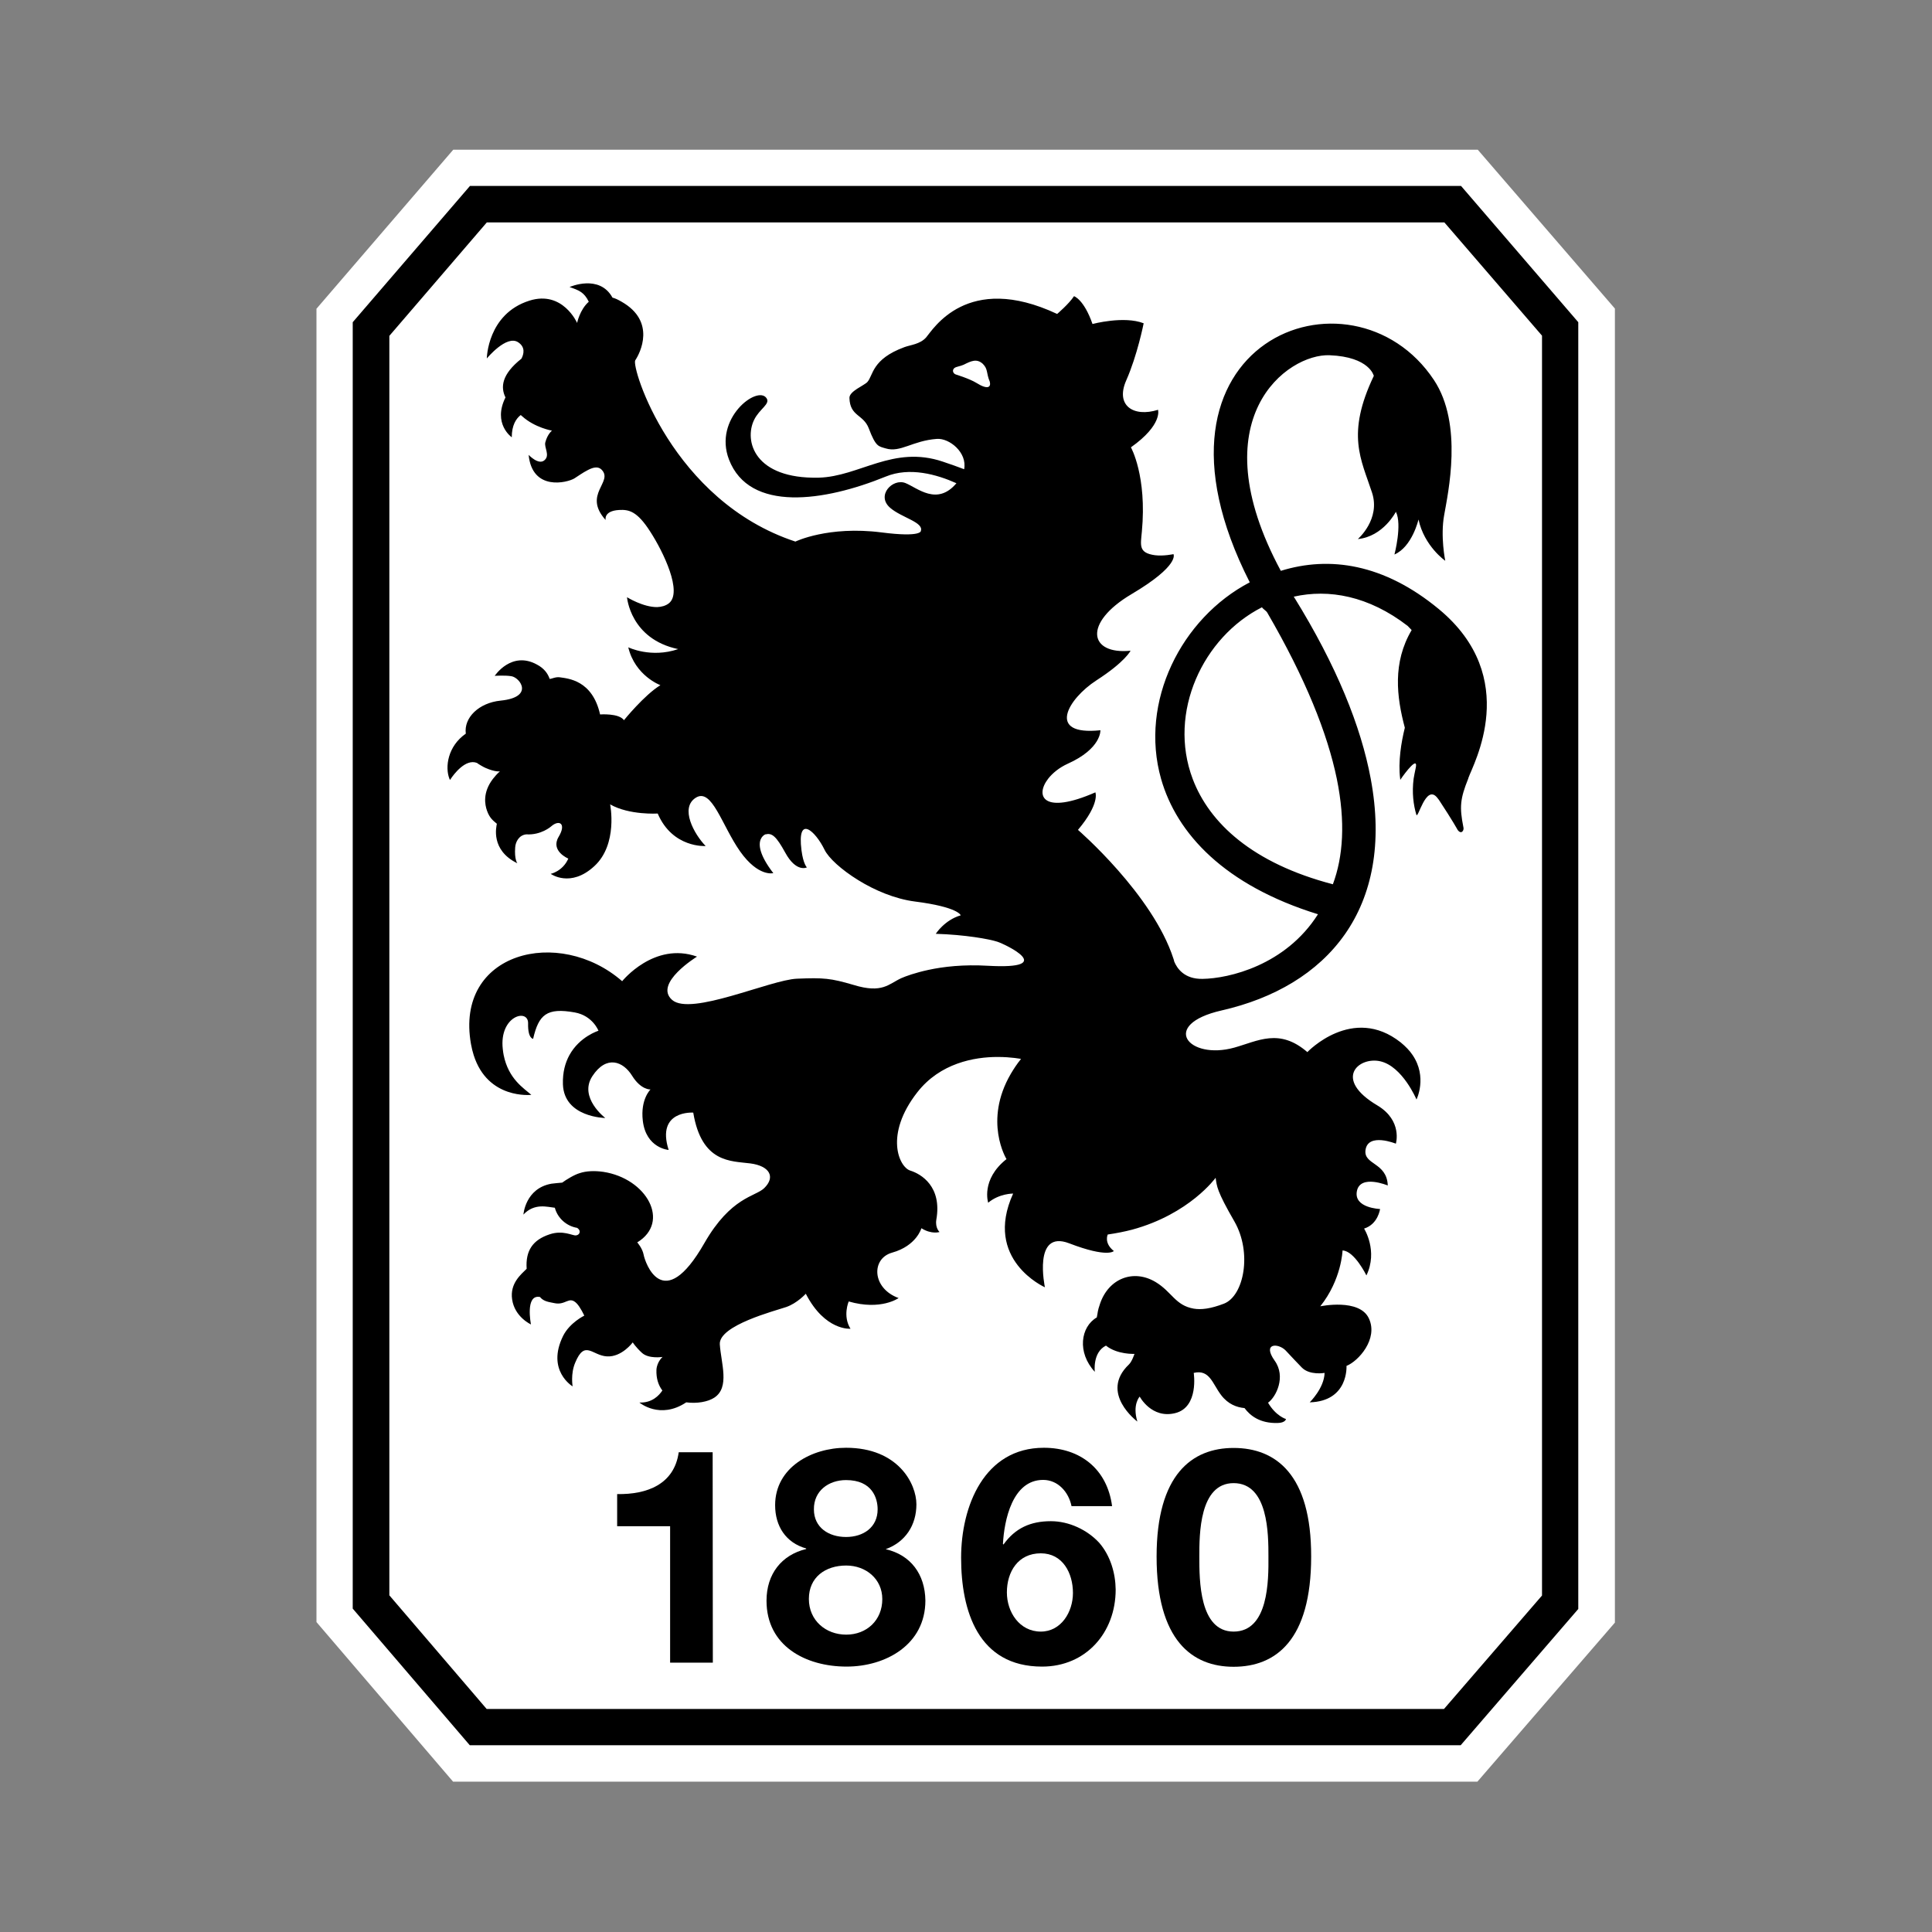 <?xml version="1.0" encoding="utf-8"?>
<!-- Generator: Adobe Illustrator 26.0.2, SVG Export Plug-In . SVG Version: 6.00 Build 0)  -->
<svg version="1.1" id="Ebene_1" xmlns="http://www.w3.org/2000/svg" xmlns:xlink="http://www.w3.org/1999/xlink" x="0px" y="0px"
	 viewBox="0 0 1200 1200" style="enable-background:new 0 0 1200 1200;" xml:space="preserve">
<rect x="0" y="0" width="1200" height="1200" fill="#808080" stroke="none"/>
<style type="text/css">
	.st0{fill:#FFFFFF;}
</style>
<g transform="matrix(1.115 0 0 1.115 -40.597 5.004)">
	<polygon class="st0" points="288.8,988 859.4,988 936,899.4 936,167.4 859.6,78.9 850.3,78.9 288.9,78.9 212.7,167.5 212.7,899.1 	
		"/>
	<path d="M850.3,99.1H298.2l-65.3,75.9l0,716.6l65.2,76.1h552l65.5-75.9V175L850.3,99.1z M895.4,884.3c-7.6,8.8-45.4,52.6-54.6,63.2
		H307.5c-9.2-10.7-46.7-54.6-54.2-63.3c0-14.5,0-687,0-701.6c7.5-8.8,45.2-52.5,54.3-63.2H841c9.1,10.6,46.8,54.3,54.4,63.1
		L895.4,884.3L895.4,884.3z"/>
	<path d="M433.5,921.7h-23.8v-76h-29.5v-17.9c16.6,0.3,31.8-5.4,34.3-23.3h18.9L433.5,921.7z"/>
	<path d="M529.8,858.5c11-4,17.1-13.4,17.1-25c0-11.4-10.1-31.5-39.2-31.5c-19.1,0-39.5,10.9-39.5,32c0,11.6,5.9,20.9,17.3,24.1v0.3
		c-13.7,3.3-22.1,13.9-22.1,28.8c0,25.3,21.9,36.7,44.6,36.7c21.8,0,43.9-12.2,43.9-36.8C551.7,872.4,543.7,861.7,529.8,858.5
		L529.8,858.5z M507.7,820c14.7,0,17.6,10.2,17.6,16.3c0,10-7.9,15.4-17.6,15.4c-9.6,0-17.9-5.2-17.9-15.4
		C489.7,825.9,498.1,820,507.7,820z M507.8,906.1c-11.4,0-20.8-7.9-20.8-19.9c0-12.1,9.2-18.6,20.8-18.6c11,0,20.1,7.5,20.1,18.7
		C527.9,898.1,519.2,906.1,507.8,906.1z"/>
	<path d="M648.8,855c-6.7-7.3-16.9-12.1-27-12.1c-11.4,0-19.9,3.9-26.4,13l-0.3-0.3c0.7-13.1,5.2-35.7,22.4-35.7
		c8.2,0,14.2,6.7,15.8,14.6h22.6c-2.7-20.6-17.7-32.5-38-32.5c-33.3,0-46.1,32.6-46.1,61.3c0,29.6,9.5,60.6,45.1,60.6
		c24.4,0,41-18.9,41-42.9C657.8,871.9,655,862.2,648.8,855L648.8,855z M616.2,904.4c-11.9,0-18.9-10.9-18.9-21.8
		c0-11.5,6.2-21.8,18.9-21.8c12.2,0,17.9,11,17.9,22.1C634.1,893.5,627.5,904.4,616.2,904.4z"/>
	<path d="M723.6,802.1c-23.1,0-42.9,14.7-42.9,60.5c0,46.7,19.8,61.4,42.9,61.4c23.4,0,43.2-14.7,43.2-61.4
		C766.9,816.9,747.1,802.1,723.6,802.1z M723.6,904.4c-19.1,0-19.1-28.6-19.1-41.8c0-12.3,0-40.9,19.1-40.9
		c19.4,0,19.4,28.6,19.4,40.9C743.1,875.8,743.1,904.4,723.6,904.4z"/>
	<path d="M837.9,334.8c-30.6-25.3-60.9-29.7-88-21.3c-45.8-85.1,3.8-121.1,27.2-120.1c22.3,0.9,24.6,11.5,24.6,11.5
		c-15.6,32.7-7,46.6-1,65c4.9,14.9-7.9,25.9-7.9,25.9c14.2-1.4,21.2-15.2,21.2-15.2c3.6,7.1-0.8,23.8-0.8,23.8
		c9.9-4.3,13.4-19.5,13.4-19.5c3.2,14.9,14.9,23,14.9,23s-2.8-13.5-0.6-25.5c2.1-12.1,10.7-50.5-5.7-75.2
		c-45.5-68.6-171.2-22.1-102.6,112.7c-38.1,19.9-61.6,66.5-49.4,109.5c8.7,30.5,35.3,59.3,87.4,75.4c-18.1,28.5-49.7,35.8-64.3,36
		c-10.1,0.2-14.2-5.8-15.8-9.7c-0.1-0.5-0.2-1-0.4-1.5c-11.6-35.9-53.2-71.8-53.2-71.8c12.4-14.7,9.7-20.9,9.7-20.9
		c-29,12.7-33.8,2.1-26.3-7.6h0c2.4-3.1,6.2-6.2,10.8-8.3c19-8.5,18.3-18.7,18.3-18.7c-30.4,3.2-18.1-17.5-2.2-27.8
		c16-10.3,19-16.5,19-16.5c-23,2.3-26.8-15.3,0.5-31.5c27.2-16.1,23.4-22.3,23.4-22.3s-5.5,1.2-10.3,0.6c-9.3-1.3-8-5.5-7.3-13.2
		c2.9-31-6.1-46.9-6.1-46.9c17.8-12.6,15.1-20.9,15.1-20.9c-13.7,4.3-23.9-2.4-17.7-16.4c6.2-14,9.7-31.8,9.7-31.8
		c-11-4.3-28.5,0.4-28.5,0.4c-4.8-13.8-10.3-15.5-10.3-15.5c-2.8,4.3-9.4,9.9-9.4,9.9c-50.3-23.6-69.3,8.9-73,13.1
		c-3.4,3.8-8.6,4.1-12.1,5.4c-18.2,6.7-17.3,15.7-20.6,19.4c-1.8,2-10.1,5.1-10,8.9c0.3,10.4,7.8,9,10.8,17
		c3.9,10.3,5.4,9.9,9.4,11.1c8.2,2.5,14.9-4.3,28.5-5.3c7-0.5,17,7.6,15.2,16.9c-3.4-1.3-7.3-2.7-11.8-4.2
		c-27.7-9.4-46.5,8.3-69.2,8.9c-35.9,0.8-41.7-20.5-36-32.2c3-6.2,9.2-8.8,6.9-12.1c-5-7.4-29.7,11.3-20.9,34.2
		c11.4,29.6,53.2,23.4,87.3,9.5c13.3-5.5,28.5-1.2,39.4,3.7c-10.8,12.8-21.7,2.6-28.4-0.1c-7.1-2.8-16.5,6.9-8.5,13.8
		c6.2,5.4,18.7,8,17.1,12.8c0,0,0.7,3.8-21.9,0.9c-29.7-3.8-48,5.1-48,5.1c-68.6-22.6-91.6-97.3-89.2-101c2.7-4,11.7-21.6-7.6-32.6
		c-2.1-1.2-3.3-1.8-5.1-2.3c-7.3-13.3-23.9-5.9-23.9-5.9c5.1,1.8,8.1,2.8,10.7,8.2c-5,4.4-6.5,11.8-6.5,11.8s-8-18.3-26.6-12.4
		c-23.4,7.4-23.7,32.2-23.7,32.2s11-13.4,17.5-9c4.1,2.7,3.1,6.6,1.8,9.1c-11.1,8.8-11.7,15.9-8.9,21.6c-7.3,14.7,3.5,22.2,3.5,22.2
		c0-6.7,2.4-10.4,5-12.4c0.3,0.2,0.5,0.5,0.8,0.7c7.1,6.4,16.6,8,16.6,8s-2.5,1.9-3.7,6.5c-0.8,2.9,2.8,7.2-0.5,10
		c-3.3,2.9-8.8-3-8.8-3c2,20.4,21.6,15.5,25.5,13.1c1.5-0.9,4.6-3.2,7.6-4.7c3.1-1.6,5.7-2,7.5-0.2c6.9,6.9-10.7,13.7,2.3,28.1
		c0,0-1.3-5.1,7.5-5.6c5.4-0.3,10,0.6,17.3,12c7.4,11.4,18.2,33.9,10.4,40c-1.8,1.4-4.1,2-6.5,2.1c-7.8,0.1-16.8-5.5-16.8-5.5
		s1.8,23.3,28.5,28.9c-15.2,5.2-27.8-1-27.8-1c3.8,15.9,17.9,21.1,17.9,21.1c-9,5.5-20.3,19.5-20.3,19.5c-2.8-4-13.3-3.2-13.3-3.2
		c-4.3-19.2-17.9-20-22.5-20.7c-2.4-0.3-4.4,0.9-5.6,0.9c-1-3-3.1-5.9-7.1-8c-14.2-7.8-23.5,6.3-23.5,6.3s5.7-0.4,9.3,0.2
		c4.9,0.8,12.8,11.7-6,13.6c-12.1,1.2-20.6,9.5-19.4,18.4c-10.1,7-11.7,18.7-9.1,25.2l0.5,0h-0.5c0.1,0.2,0.2,0.4,0.3,0.6
		c0,0,0.1-0.2,0.4-0.6h0c1.6-2.4,8.2-11.4,14.6-8.9c0.7,0.6,3.8,2.4,4.8,2.8c5.5,2.4,8,1.9,8,1.9c-1.6,1.4-2.8,2.8-3.9,4.2h0
		c-5.8,7.6-4.5,14.3-3.3,17.7c1.5,4.2,3.4,5.5,5.5,7.3c-0.3,1.6-3.6,14.7,11.4,22c0,0-1.7-2.1-1.2-8.8c0.2-3.1,2.1-6.9,6.2-7.3
		c8.3,0.5,13.8-4.4,13.8-4.4c4.5-4,8.7-1.7,4.2,5.8c-4.7,7.9,5.4,12.1,5.4,12.1c-3.1,7.1-9.8,8.5-9.8,8.5s11,8,24.3-4.3
		c13.3-12.2,8.8-34.4,8.8-34.4c10.7,6.1,26.5,5.1,26.5,5.1c8.3,19.4,26.7,18.1,26.7,18.1c-6.4-6.6-14.5-21.2-5.5-26.9
		c9-5.7,14.5,15.4,24.7,29.9c10.2,14.4,18.5,12.1,18.5,12.1c-15.7-20.4-1.6-22.5-4.5-21.5c3.7-1.2,6.2,1.1,11.1,10
		c6.2,11.4,12.1,8.3,12.1,8.3s-2-1.8-3-9.5c-2.6-20.5,7.9-10.5,12.8-0.4c2.2,4.6,9.4,11.2,18.8,17c9.2,5.7,20.6,10.5,31.5,11.9
		c24.4,3.1,25.6,7.7,25.6,7.7c-9,2.6-13.9,10.3-13.9,10.3c16.3,0.5,29.7,2.9,34.3,4.4c4.6,1.5,34,15.6-5.3,13.4
		c-13.6-0.8-24.8,0.5-33.1,2.3c-7.4,1.6-12.6,3.5-15.1,4.6c-7,3.2-10.5,8.7-26.5,3.8c-12.9-3.8-16.8-4.1-31.6-3.5
		c-14.9,0.6-59.2,21-69.6,11.8c-10.4-9.2,13.9-24.1,13.9-24.1c-23.9-8.5-41.7,13.7-41.7,13.7c-35.2-30.7-93.4-16.3-84.2,35.1
		c0.4,2.2,0.9,4.2,1.5,6.1v0c7.9,24.9,32.1,22.1,32.1,22.1c-4.2-3.7-12.7-8.8-15.4-22.1v0c-0.2-1.1-0.4-2.2-0.5-3.4
		c-2.1-18.5,14.3-22.9,14.1-14.3c-0.2,8.5,2.8,8.6,2.8,8.6c3.1-13.5,7.6-17.5,23.2-14.7c10,1.8,13.2,10.2,13.2,10.2
		s-10.5,3.2-16.2,13.6v0c-2.3,4.2-3.8,9.5-3.6,16.2c0.6,18.5,23.6,18.8,23.6,18.8s-15-11.4-7.2-23.3c7.8-11.9,17.1-8.3,22.1-0.3
		c5,8.1,10.3,7.7,10.3,7.7s-5.7,5.4-4.3,17.4c1.8,15.4,14.4,16.3,14.4,16.3c-7.1-22.3,13.7-20.8,13.7-20.8
		c4.7,28.2,21.1,26.9,31.8,28.3c10.7,1.4,14.2,7.5,7.7,13.8c-5,4.8-18.5,4.8-33.3,30.6c-23.2,40.6-33.1,10.4-33.8,6.6
		c-0.7-3.8-3.6-7-3.6-7c18.7-11.4,5.3-35.6-18.9-39.3c-4.9-0.7-9.5-0.5-13.1,0.7c-2.9,0.8-7.5,3.6-9.8,5.3c-1.8,0.2-4.9,0.4-6,0.6
		c-14.6,2.6-15.6,17.2-15.6,17.2c6.2-6.6,13.4-4.2,17.5-3.8c1.5,5.7,6.4,10.2,12.4,11.2c2.6,1.7,1.3,4.1-0.7,4.2
		c-1.9,0.2-7.2-3.1-14.6-0.6c-9.4,3.1-13.5,9.1-12.8,19.2c-3.1,3.1-9.4,8.1-8.1,17c1.4,9.9,10.5,14,10.5,14s-3.4-16.9,5-15.3
		c2.1,2.6,5.1,2.8,7.9,3.4c6.5,1.5,8.2-4.2,12.5,0.1c2.1,2.1,4.3,6.9,4.3,6.9s-8.1,3.9-11.8,11.3c-9.5,19.3,5.3,28.1,5.3,28.1
		s-1.2-6.9,1.4-13.1c5.4-13.1,9.4-4.1,17.7-3.6c8.3,0.5,14.4-7.8,14.4-7.8s1.5,2.5,5.2,5.9c3.8,3.4,11.4,2.2,11.4,2.2
		s-3.1,2.7-3.4,7.1c-0.2,4.9,1.1,8.7,3.3,11.6c-1.8,2.7-5.7,7-12.8,6.7c0,0,11.4,9.7,26.1-0.1c6,0.8,12.1-0.3,15.6-2.6
		c8.8-5.7,3.8-19.2,3.1-29.7c-0.7-10.6,30.9-18.7,37-20.8c6.1-2.1,10.9-7.4,10.9-7.4c10.7,20.8,24.9,19.5,24.9,19.5
		c-4.5-7.1-1-15.2-1-15.2c18,5.2,27.8-1.9,27.8-1.9c-14.9-5.4-15.4-22-3.6-25.3c13.6-3.8,16.3-13.6,16.3-13.6
		c5.7,3.6,10.1,2.1,10.1,2.1s-2.5-2.2-1.8-6.8c3.3-18.5-8.4-25.5-14.5-27.4c-6.2-1.9-14.6-19.9,3.9-43.6
		c12.7-16.3,31.8-19.7,44.7-19.7c7.8,0,13.1,1.1,13.1,1.1c-2.3,2.8-4.1,5.6-5.7,8.3c-15.4,26.4-2.4,47.5-2.4,47.5
		c-14.4,11.4-10.2,24.3-10.2,24.3c6.2-5.2,13.9-5.1,13.9-5.1c-16.8,36.9,17.7,52.2,17.7,52.2s-6.9-32.3,13.5-24.5
		c21.6,8.3,24.9,4.3,24.9,4.3c-5.7-4.5-3.4-9.2-3.4-9.2c4.8-0.7,9.4-1.6,13.6-2.7c32-8.7,46.5-28.9,46.5-28.9
		c0.7,4.7,0.5,7.1,10.5,24.4c9.9,17.3,5.3,41.3-5.8,45.7c-7.5,2.9-12.8,3.5-16.9,2.8c-10.3-1.8-12.1-9.3-21.2-14.8
		c-12.3-7.4-26.2-2.1-31,12.1c-1.5,4.4-1.1,4.3-1.8,7.6c-9,5.2-11.1,19.5-1.1,30.3c0,0-1.4-10.8,6.2-14.6c6.4,5.1,15.9,4.6,15.9,4.6
		s-1.4,4.3-3.1,5.9c-16.7,15.9,4.7,31.8,4.7,31.8c-2.9-9.5,1.3-13.9,1.3-13.9s6.6,12.5,19.8,9.2c13.3-3.3,10.3-22.4,10.3-22.4
		c8.9-2.1,10.4,6,15.3,12.4c3.9,5.1,8.7,6.8,13,7.2c3.1,4.2,8.6,8.6,18.5,8.3c4.3-0.1,4.6-2.2,4.6-2.2s-5.6-1.6-10-9.1
		c4.5-3.2,10.1-14.5,3.7-23.4c-7.1-10,2-9.9,6.1-5.7c4,4.3,6.4,6.8,9,9.5c4.4,4.5,12.7,3,12.7,3c-0.2,8.5-8.3,16.4-8.3,16.4
		c21.8-0.6,20.5-20.3,20.5-20.3c6.6-2.6,17.8-15,12.5-26.4c-5.2-11.4-27.1-6.8-27.1-6.8c11.9-14.9,12.4-31.1,12.4-31.1
		c6.6,0.2,13.3,13.9,13.3,13.9c6.6-13.7-1.3-26.1-1.3-26.1c7.8-2.4,8.9-10.9,8.9-10.9s-14.8-0.5-12.9-10c1.9-9.5,17.2-3.1,17.2-3.1
		c-0.5-13-13.6-11.4-12.4-19.8c1.4-9.8,16.9-3.5,16.9-3.5s3.9-12.8-10.3-21.3c-24.8-14.7-10.5-27.3,1.6-24.6
		c12.4,2.8,20.2,21.3,20.2,21.3s6.2-12.5-2.2-24.8v0c-1.6-2.4-3.8-4.7-6.6-7c-26.8-21.2-52,5.4-52,5.4c-15.6-13.5-27.5-6.2-40.7-2.5
		c-25.6,7.1-41.7-12.8-7.1-20.7c58.9-13.4,96.6-56.7,83.1-129.1v0c-5.4-29-18.9-62.7-42.6-101c-0.1-0.1-0.2-0.3-0.3-0.4
		c19.5-4.4,41.7-0.5,63.5,16.3l2.2,2.3c-10.7,18.1-8.4,37.2-3.8,54.4c-2,8.1-3.8,18.9-2.6,28.4c0,0.2,0,0.4,0.1,0.6
		c0,0,0.1-0.2,0.4-0.6h-0.1l0.1,0c1.9-2.8,10.2-14,8-5.2c-0.4,1.8-0.7,3.5-1,5.2v0c-1,7.8-0.1,14.6,1.5,20c0.9,3,5.2-17,11.5-9.6
		l1.1,1.4c7.9,12,10.4,16.7,10.4,16.7c2.1,2.9,3.8,0.2,3.2-1.6c-2.2-11.1-1.8-15.7,2.7-26.9c0-0.1,0.1-0.2,0.1-0.4
		C856.9,421.5,884.2,373.1,837.9,334.8L837.9,334.8z M580.3,208.8c-3.7-2.3-11.5-4.7-11.5-4.7c-1.6-0.6-2.1-2.5-0.7-3.6
		c1.1-0.8,3.1-0.9,5.1-1.8c4.2-2.1,7.3-3.6,10.7-0.5c3,3,1.8,5,3.9,10C588.5,211.2,586.7,212.8,580.3,208.8z M781.1,429.4
		c4.9,24.1,3.5,43.4-2.2,58.7c-44.8-11.7-68.8-34.1-78.1-58.7v0c-14-37.1,5.8-79,38.6-95.6c0.6,1,2.3,1.9,2.9,2.9
		C763.8,373.7,775.9,404.2,781.1,429.4z"/>
</g>
</svg>
